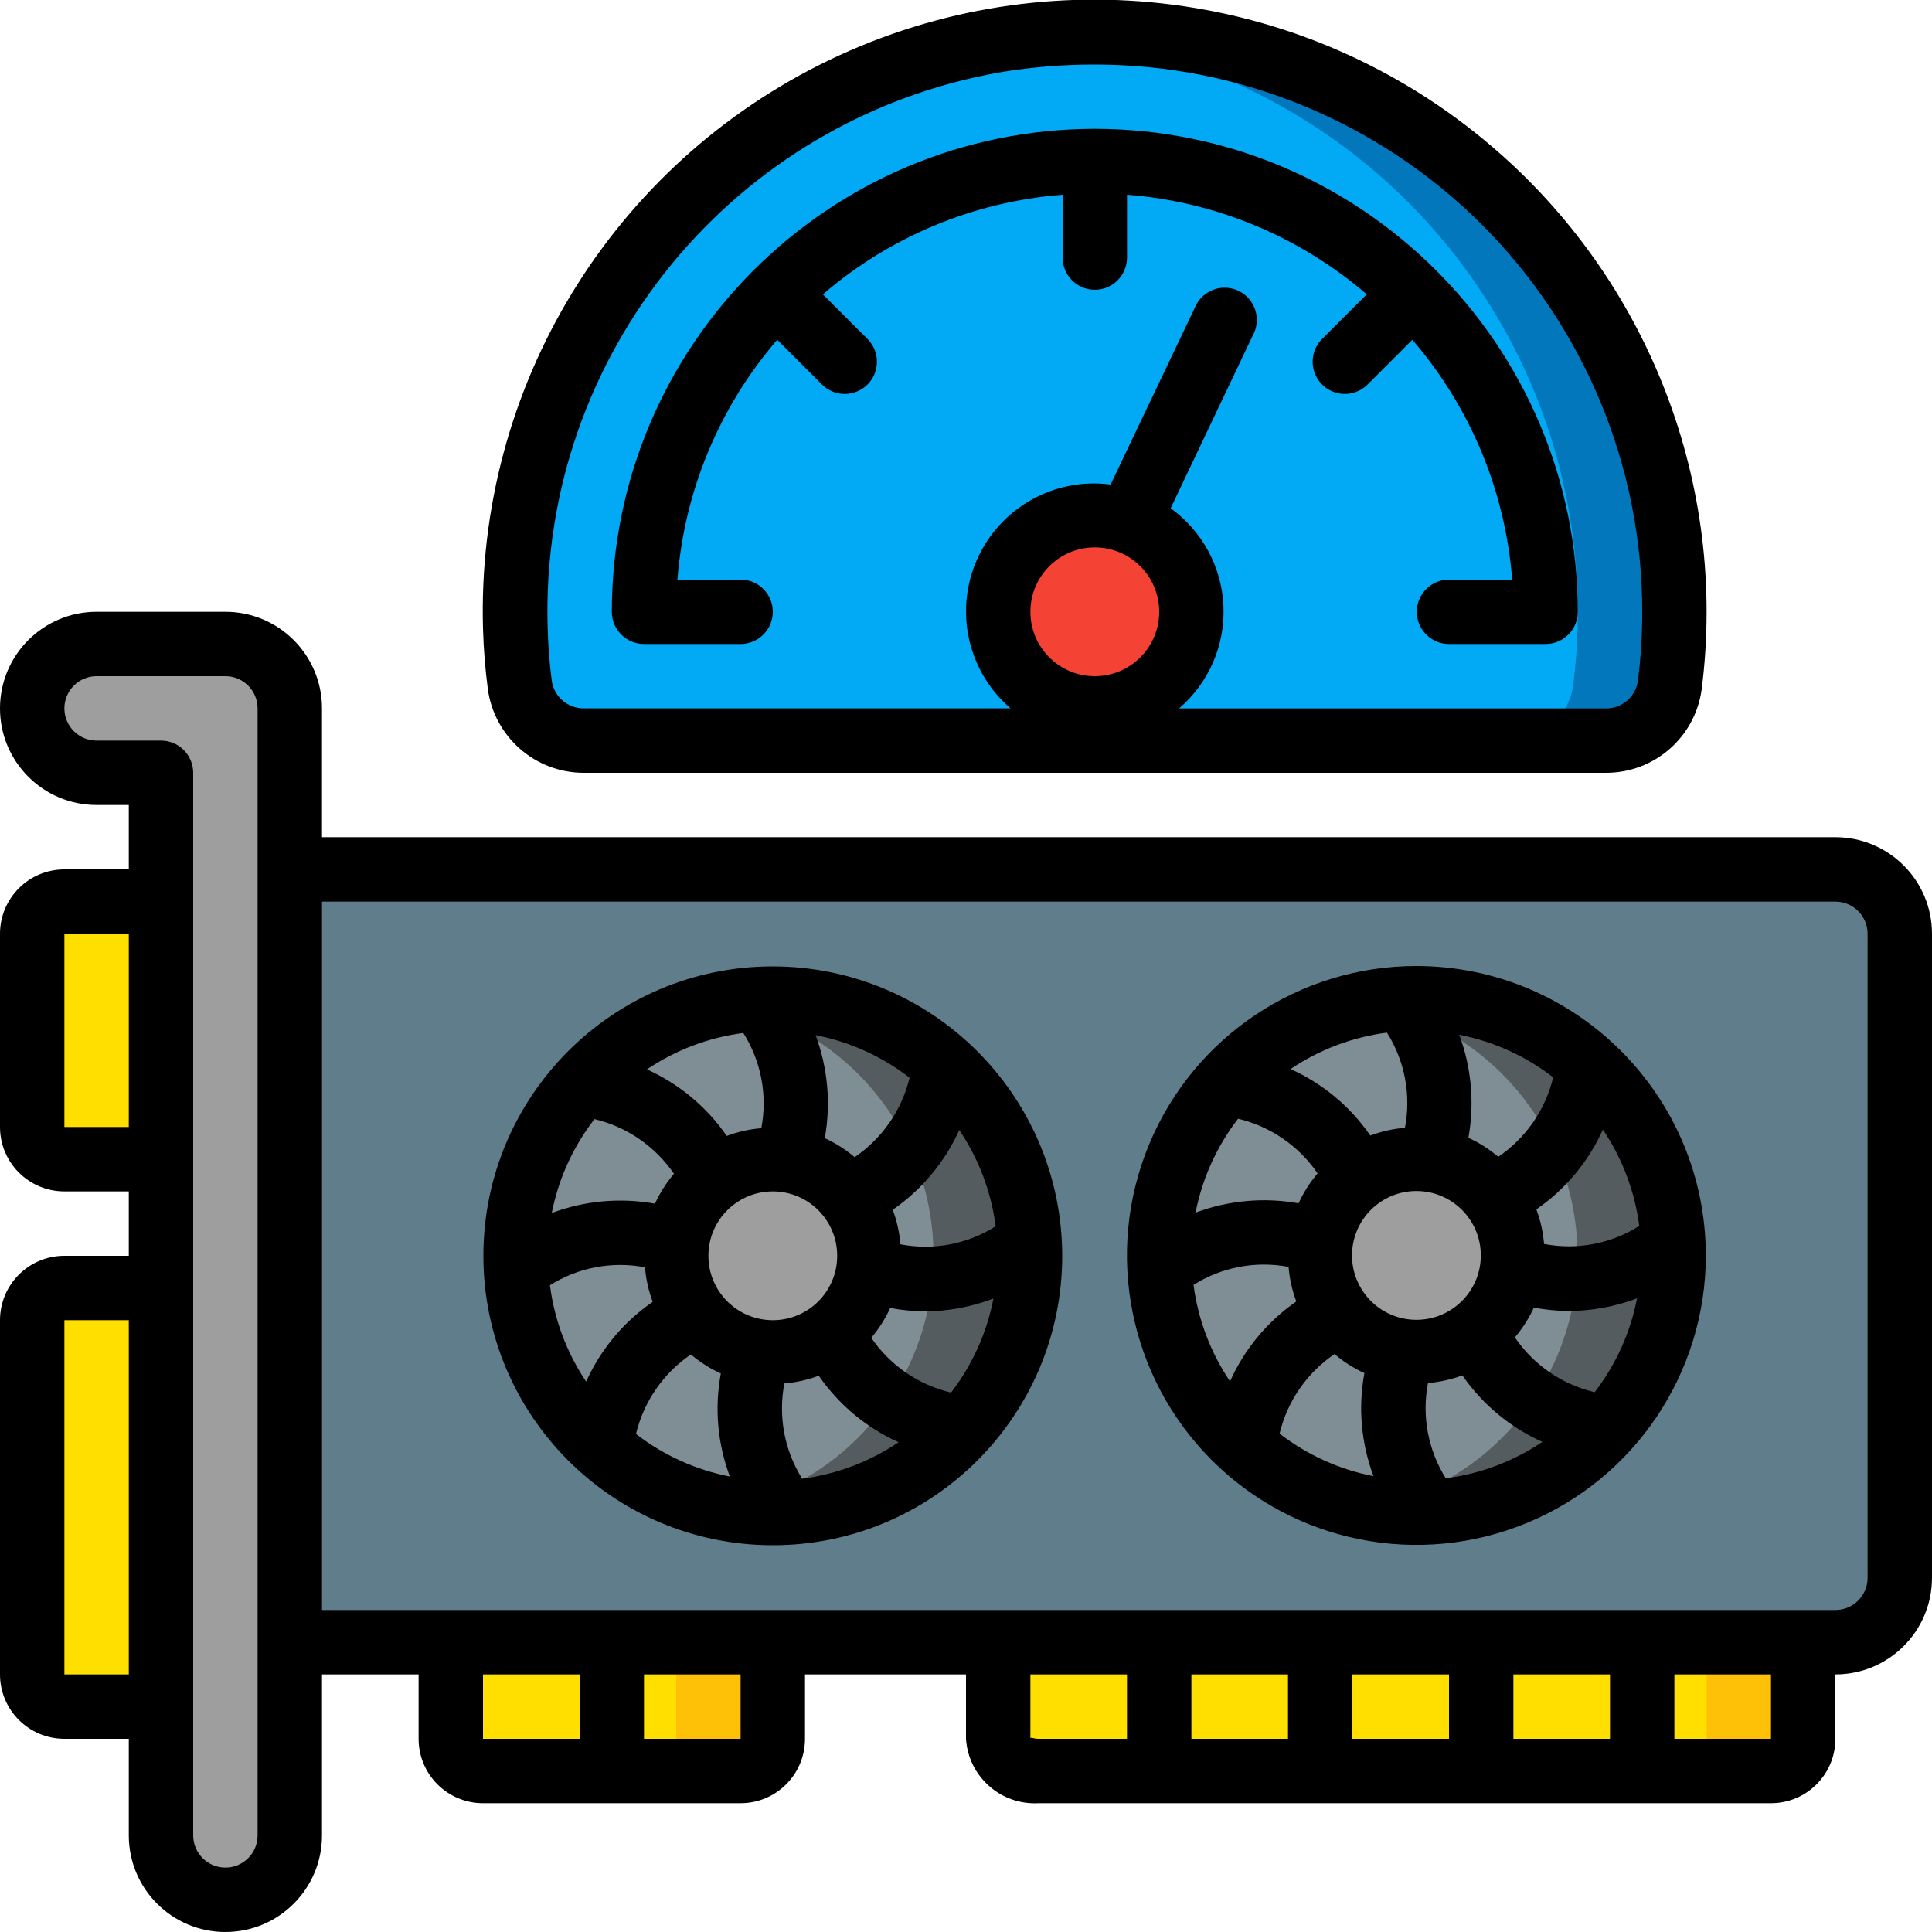 <svg height="512" viewBox="0 0 60 60" width="512" xmlns="http://www.w3.org/2000/svg"><g id="Page-1" fill="none" fill-rule="evenodd"><g id="036---GPU-Performance" fill-rule="nonzero" transform="translate(0 -1)"><path id="Shape" d="m51.855 22.288c-.14.987-.988 1.718-1.985 1.712h-31.736c-1.004.005-1.856-.736-1.991-1.731-.075-.587-.121-1.177-.136-1.769-.181-6.488 3.145-12.572 8.705-15.921 5.56-3.349 12.493-3.445 18.144-.252 5.651 3.193 9.145 9.182 9.144 15.673.001.765-.048 1.529-.145 2.288z" fill="#02a9f4"/><path id="Shape" d="m32.5 2.068c4.894.409 9.408 2.799 12.496 6.617 3.088 3.818 4.483 8.732 3.86 13.603-.14.987-.989 1.719-1.986 1.712h3c.997.006 1.845-.725 1.985-1.712.689-5.39-1.094-10.804-4.852-14.729-3.758-3.926-9.088-5.944-14.503-5.491z" fill="#0377bc"/><path id="Shape" d="m9 28h48c1.105 0 2 .895 2 2v20c0 1.105-.895 2-2 2h-48z" fill="#607d8b"/><path id="Shape" d="m2 29h3v8h-3c-.552 0-1-.448-1-1v-6c0-.552.448-1 1-1z" fill="#ffdf00"/><path id="Shape" d="m2 41h3v13h-3c-.552 0-1-.448-1-1v-11c0-.552.448-1 1-1z" fill="#ffdf00"/><path id="Shape" d="m3 21c-1.105 0-2 .895-2 2s.895 2 2 2h2v33c0 1.105.895 2 2 2s2-.895 2-2v-35c0-1.105-.895-2-2-2z" fill="#9e9e9e"/><path id="Shape" d="m24 52v3c0 .552-.448 1-1 1h-8c-.552 0-1-.448-1-1v-3z" fill="#ffdf00"/><path id="Shape" d="m21 52v3c0 .552-.448 1-1 1h3c.552 0 1-.448 1-1v-3z" fill="#fec108"/><path id="Shape" d="m56 52v3c0 .552-.448 1-1 1h-22.75c-.619.06-1.173-.383-1.25-1v-3z" fill="#ffdf00"/><path id="Shape" d="m53 52v3c0 .552-.448 1-1 1h3c.552 0 1-.448 1-1v-3z" fill="#fec108"/><circle id="Oval" cx="44" cy="40" fill="#7f8e94" r="7.988"/><path id="Shape" d="m44 32.012c-.503.001-1.006.05-1.5.145 3.766.717 6.49 4.01 6.49 7.843s-2.724 7.126-6.49 7.843c2.981.572 6.028-.595 7.864-3.012s2.144-5.665.794-8.384c-1.35-2.718-4.123-4.437-7.158-4.435z" fill="#545c60"/><circle id="Oval" cx="44" cy="40" fill="#9e9e9e" r="3"/><circle id="Oval" cx="24" cy="40" fill="#7f8e94" r="7.988"/><path id="Shape" d="m24 32.012c-.503.001-1.006.05-1.5.145 3.766.717 6.49 4.01 6.49 7.843s-2.724 7.126-6.49 7.843c2.981.572 6.028-.595 7.864-3.012s2.144-5.665.794-8.384c-1.35-2.718-4.123-4.437-7.158-4.435z" fill="#545c60"/><circle id="Oval" cx="24" cy="40" fill="#9e9e9e" r="3"/><circle id="Oval" cx="34" cy="20" fill="#f44335" r="3"/><g fill="#000"><path id="Shape" d="m2 55h2v3c0 1.657 1.343 3 3 3s3-1.343 3-3v-5h3v2c0 1.105.895 2 2 2h8c1.105 0 2-.895 2-2v-2h5v2c.075 1.171 1.078 2.063 2.25 2h22.75c1.105 0 2-.895 2-2v-2c1.657 0 3-1.343 3-3v-20c0-1.657-1.343-3-3-3h-47v-4c0-1.657-1.343-3-3-3h-4c-1.657 0-3 1.343-3 3s1.343 3 3 3h1v2h-2c-1.105 0-2 .895-2 2v6c0 1.105.895 2 2 2h2v2h-2c-1.105 0-2 .895-2 2v11c0 1.105.895 2 2 2zm13-2h3v2h-3zm8 2h-3v-2h3zm9-.016v-1.984h3v2h-2.75c-.15 0-.243-.058-.25-.016zm8-1.984v2h-3v-2zm2 0h3v2h-3zm5 2v-2h3v2zm5 0v-2h3v2zm5-26c.552 0 1 .448 1 1v20c0 .552-.448 1-1 1h-47v-22zm-54-5c-.552 0-1-.448-1-1s.448-1 1-1h4c.552 0 1 .448 1 1v35c0 .552-.448 1-1 1s-1-.448-1-1v-33c0-.552-.448-1-1-1zm-1 12v-6h2v6zm0 6h2v11h-2z"/><path id="Shape" d="m34 5c-8.28.009-14.991 6.72-15 15 0 .552.448 1 1 1h3c.552 0 1-.448 1-1s-.448-1-1-1h-1.962c.213-2.749 1.299-5.359 3.1-7.447l1.376 1.376c.251.26.623.364.973.273.35-.092.623-.365.714-.714.092-.35-.013-.721-.273-.973l-1.373-1.373c2.088-1.799 4.697-2.883 7.445-3.094v1.952c0 .552.448 1 1 1s1-.448 1-1v-1.952c2.748.211 5.356 1.295 7.445 3.093l-1.374 1.374c-.26.251-.364.623-.273.973.092.35.365.623.714.714.35.092.721-.013.973-.273l1.376-1.376c1.801 2.088 2.888 4.698 3.101 7.447h-1.962c-.552 0-1 .448-1 1s.448 1 1 1h3c.552 0 1-.448 1-1-.009-8.28-6.72-14.991-15-15z"/><path id="Shape" d="m46.3 5.522c-5.713-4.866-13.756-5.911-20.523-2.668-6.767 3.243-10.991 10.167-10.777 17.668.018.628.068 1.255.15 1.878.203 1.492 1.479 2.603 2.984 2.6h31.736c1.499.006 2.771-1.098 2.976-2.583.816-6.376-1.647-12.733-6.546-16.895zm-10.3 14.478c0 1.105-.895 2-2 2s-2-.895-2-2 .895-2 2-2 2 .895 2 2zm14.863 2.159c-.074.489-.498.849-.993.841h-13.252c.921-.79 1.43-1.959 1.378-3.172-.051-1.213-.656-2.335-1.64-3.044l2.544-5.354c.185-.325.173-.727-.031-1.041-.204-.314-.567-.487-.939-.449-.372.038-.692.281-.829.629l-2.61 5.479c-1.742-.229-3.427.714-4.144 2.318-.717 1.604-.296 3.488 1.036 4.633h-13.248c-.501.005-.928-.361-1-.857-.071-.554-.114-1.112-.128-1.67-.24-8.466 5.788-15.818 14.137-17.241.93-.151 1.87-.227 2.812-.227 4.516-.015 8.853 1.77 12.051 4.959s4.995 7.52 4.994 12.036c.001.722-.045 1.443-.137 2.159z"/><path id="Shape" d="m24 31.012c-4.964 0-8.988 4.024-8.988 8.988s4.024 8.988 8.988 8.988 8.988-4.024 8.988-8.988c-.007-4.961-4.027-8.981-8.988-8.988zm3.964 8.631c-.03-.367-.111-.728-.24-1.073.902-.622 1.617-1.478 2.067-2.477.604.895.991 1.919 1.13 2.99-.878.557-1.936.757-2.957.56zm-3.964 2.357c-1.105 0-2-.895-2-2s.895-2 2-2 2 .895 2 2-.895 2-2 2zm2.542-5.063c-.28-.239-.593-.437-.928-.59.194-1.073.095-2.178-.285-3.2 1.063.207 2.062.66 2.919 1.322-.242 1.006-.85 1.886-1.706 2.468zm-2.9-.9c-.367.03-.728.111-1.073.24-.622-.902-1.479-1.616-2.478-2.066.896-.605 1.921-.993 2.993-1.131.555.878.755 1.935.559 2.956zm-2.185 7.027c.281.239.594.438.929.591-.2 1.072-.103 2.179.281 3.2-1.062-.208-2.06-.66-2.916-1.322.242-1.007.85-1.888 1.707-2.47zm2.9.9c.366-.03.727-.111 1.071-.24.622.902 1.479 1.616 2.478 2.066-.896.605-1.922.993-2.994 1.132-.553-.88-.75-1.938-.553-2.958zm-5.9-8.211c1.007.239 1.889.845 2.474 1.7-.239.28-.437.593-.59.928-1.075-.193-2.183-.093-3.206.289.21-1.062.664-2.061 1.328-2.917zm-1.384 5.164c.879-.555 1.936-.755 2.957-.56.03.367.111.728.24 1.073-.902.622-1.617 1.478-2.067 2.477-.602-.896-.987-1.92-1.124-2.99zm12.458 3.33c-1.007-.239-1.889-.845-2.474-1.7.238-.28.436-.592.589-.926.351.065.707.101 1.064.106.732-.003 1.458-.139 2.142-.4-.205 1.063-.655 2.062-1.315 2.92z"/><path id="Shape" d="m43.988 31c-3.636 0-6.914 2.19-8.305 5.549-1.391 3.359-.622 7.225 1.949 9.796 2.571 2.571 6.438 3.34 9.796 1.948 3.359-1.392 5.549-4.67 5.548-8.305-.007-4.962-4.027-8.982-8.989-8.988zm6.921 8.071c-.878.557-1.936.758-2.957.561-.03-.367-.11-.729-.239-1.074.902-.622 1.616-1.478 2.066-2.477.604.895.991 1.919 1.13 2.99zm-6.921 2.917c-1.105 0-2-.895-2-2s.895-2 2-2 2 .895 2 2-.895 2-2 2zm2.542-5.063c-.281-.238-.592-.437-.927-.59.193-1.073.095-2.178-.285-3.2 1.062.207 2.062.66 2.918 1.322-.241 1.007-.849 1.887-1.706 2.468zm-2.9-.9c-.367.03-.729.111-1.074.24-.621-.901-1.478-1.615-2.476-2.065.896-.605 1.921-.992 2.993-1.131.555.878.755 1.935.559 2.955zm-2.185 7.027c.28.239.593.438.928.591-.199 1.072-.101 2.179.282 3.2-1.062-.207-2.061-.66-2.917-1.321.242-1.008.851-1.889 1.709-2.471zm2.9.9c.366-.03.726-.111 1.07-.239.624.903 1.484 1.617 2.485 2.066-.898.605-1.926.992-3 1.131-.552-.88-.75-1.938-.552-2.958zm-5.9-8.211c1.008.239 1.89.845 2.475 1.7-.239.281-.438.593-.591.929-1.073-.192-2.178-.092-3.2.289.208-1.062.66-2.061 1.322-2.918zm-1.384 5.165c.879-.555 1.936-.756 2.957-.561.03.367.111.728.24 1.073-.9.624-1.611 1.482-2.058 2.482-.605-.896-.993-1.921-1.133-2.994zm12.458 3.329c-1.008-.239-1.89-.845-2.474-1.7.238-.28.437-.592.59-.926.351.066.706.101 1.063.106.732-.002 1.457-.135 2.142-.394-.205 1.061-.656 2.058-1.315 2.914z"/></g></g></g></svg>